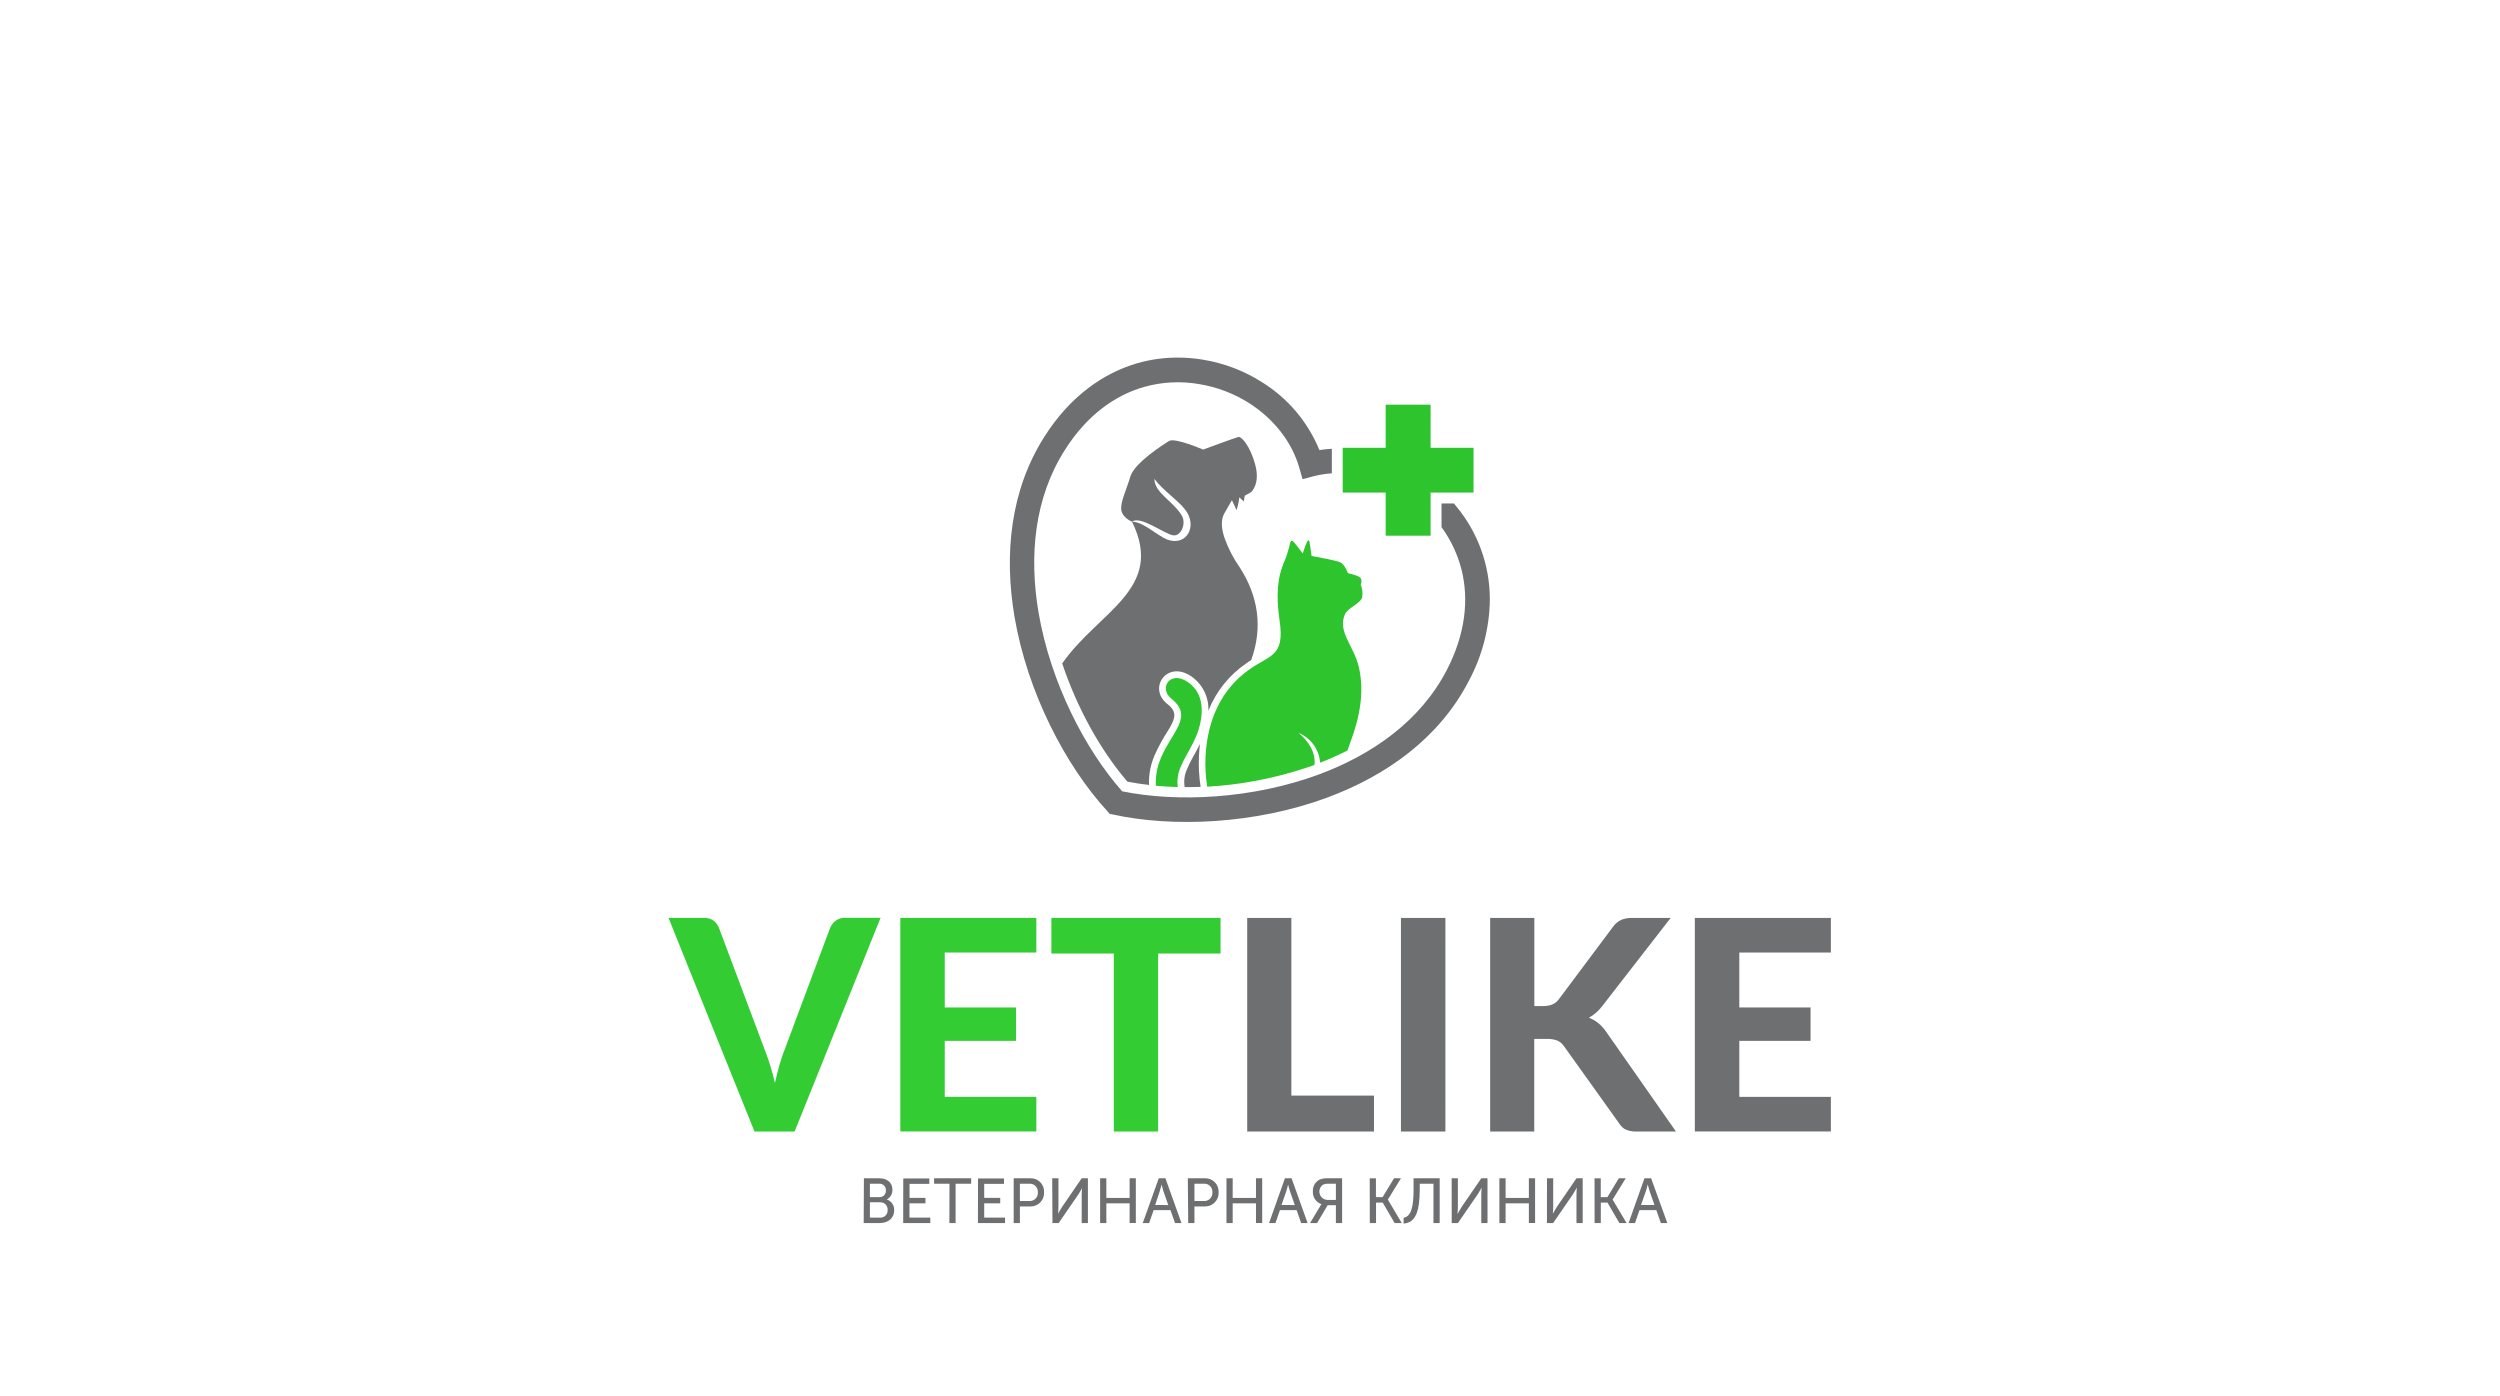 <?xml version="1.0" encoding="UTF-8"?> <svg xmlns="http://www.w3.org/2000/svg" width="804" height="449" viewBox="0 0 804 449" fill="none"> <rect width="804" height="449" fill="white"></rect> <g clip-path="url(#clip0)"> <path fill-rule="evenodd" clip-rule="evenodd" d="M392.53 295.202V306.662H372.45V363.912H358.2V306.662H338.12V295.202H392.53ZM333.29 295.202V306.332H303.83V324.002H326.75V334.752H303.83V352.752H333.29V363.882H289.54V295.202H333.29ZM215 295.202H226.46C227.529 295.151 228.584 295.457 229.46 296.072C230.231 296.65 230.829 297.428 231.19 298.322L246.05 337.912C246.62 339.392 247.19 341.002 247.74 342.762C248.29 344.522 248.74 346.352 249.23 348.282C249.64 346.352 250.09 344.512 250.6 342.762C251.11 341.012 251.6 339.392 252.21 337.912L267 298.322C267.371 297.47 267.952 296.727 268.69 296.162C269.541 295.485 270.603 295.131 271.69 295.162H283.19L255.54 363.912H242.65L215 295.202Z" fill="#33CC33"></path> <path fill-rule="evenodd" clip-rule="evenodd" d="M588.812 295.2V306.33H559.362V324H582.272V334.75H559.362V352.75H588.812V363.88H545.062V295.2H588.812ZM493.442 323.56H496.232C498.572 323.56 500.262 322.837 501.302 321.39L518.682 298.14C519.362 297.149 520.289 296.353 521.372 295.83C522.519 295.375 523.748 295.16 524.982 295.2H537.292L515.412 323.38C514.241 324.989 512.736 326.326 511.002 327.3C512.079 327.725 513.09 328.305 514.002 329.02C514.982 329.84 515.844 330.792 516.562 331.85L539.002 363.91H526.352C525.647 363.923 524.943 363.859 524.252 363.72C523.716 363.609 523.196 363.434 522.702 363.2C522.276 362.992 521.893 362.707 521.572 362.36C521.233 362.008 520.932 361.623 520.672 361.21L503.002 336.49C502.473 335.696 501.736 335.063 500.872 334.66C499.766 334.251 498.589 334.067 497.412 334.12H493.412V363.91H479.232V295.2H493.442V323.56ZM464.842 363.91H450.542V295.2H464.842V363.91ZM415.302 352.35H441.872V363.91H401.102V295.2H415.302V352.35Z" fill="#6E6F70"></path> <path fill-rule="evenodd" clip-rule="evenodd" d="M527.752 387.519L529.362 382.969C529.602 382.219 529.912 380.909 529.912 380.909C529.912 380.909 530.242 382.219 530.482 382.969L532.072 387.519H527.752ZM523.752 393.329H525.812L527.262 389.189H532.682L534.132 393.329H536.212L531.002 378.939H528.862L523.752 393.329ZM512.822 393.329H514.822V386.749H516.962L520.792 393.329H523.102L518.632 385.809V385.759L522.832 378.939H520.612L516.942 384.999H514.802V378.949H512.802L512.822 393.329ZM497.492 393.329H499.492L505.912 383.989C506.422 383.199 507.112 381.889 507.112 381.889C507.112 381.889 506.992 383.169 506.992 383.989V393.329H508.992V378.939H506.992L500.612 388.249C500.102 389.029 499.392 390.369 499.392 390.369C499.392 390.369 499.512 389.089 499.512 388.269V378.939H497.512L497.492 393.329ZM482.202 393.329H484.202V386.999H491.682V393.319H493.682V378.939H491.682V385.259H484.202V378.939H482.202V393.329ZM466.872 393.329H468.872L475.302 383.989C475.812 383.199 476.502 381.889 476.502 381.889C476.502 381.889 476.382 383.169 476.382 383.989V393.329H478.382V378.939H476.382L470.002 388.249C469.492 389.029 468.782 390.369 468.782 390.369H468.732C468.732 390.369 468.852 389.089 468.852 388.269V378.939H466.852L466.872 393.329ZM451.392 391.639V393.489C455.392 393.269 456.592 389.269 456.592 382.359V380.689H461.002V393.329H463.002V378.939H454.602V382.339C454.642 388.189 453.782 391.309 451.352 391.639H451.392ZM440.532 393.329H442.532V386.749H444.682L448.512 393.329H450.812L446.352 385.809V385.759L450.552 378.939H448.322L444.652 384.999H442.502V378.949H440.502L440.532 393.329ZM426.842 385.889C426.284 385.859 425.749 385.655 425.313 385.306C424.876 384.957 424.56 384.48 424.408 383.942C424.256 383.404 424.275 382.833 424.464 382.307C424.653 381.781 425.002 381.327 425.462 381.009C426.049 380.748 426.691 380.638 427.332 380.689H429.622V385.889H426.842ZM421.322 393.329H423.582L426.972 387.599H429.622V393.329H431.622V378.939H427.172C426.258 378.876 425.342 379.005 424.482 379.319C423.767 379.653 423.17 380.193 422.767 380.871C422.364 381.549 422.174 382.332 422.222 383.119C422.159 384.012 422.393 384.9 422.887 385.647C423.38 386.393 424.106 386.957 424.952 387.249V387.299C424.952 387.299 424.812 387.499 424.522 387.969L421.322 393.329ZM412.132 387.519L413.702 382.999C413.942 382.249 414.252 380.939 414.252 380.939C414.252 380.939 414.572 382.249 414.822 382.999L416.412 387.549L412.132 387.519ZM408.132 393.329H410.192L411.632 389.189H417.002L418.452 393.329H420.522L415.372 378.939H413.232L408.132 393.329ZM394.432 393.329H396.432V386.999H403.922V393.319H405.922V378.939H403.922V385.259H396.432V378.939H394.432V393.329ZM384.132 386.249V380.689H387.132C387.502 380.657 387.874 380.707 388.223 380.833C388.572 380.96 388.89 381.161 389.153 381.423C389.417 381.685 389.62 382 389.749 382.349C389.879 382.697 389.931 383.069 389.902 383.439C389.933 383.814 389.883 384.192 389.754 384.546C389.625 384.9 389.421 385.221 389.156 385.489C388.891 385.756 388.57 385.962 388.217 386.093C387.864 386.225 387.487 386.278 387.112 386.249H384.132ZM382.132 393.329H384.132V387.999H387.392C387.996 388.024 388.598 387.922 389.16 387.7C389.723 387.478 390.232 387.141 390.657 386.711C391.082 386.281 391.412 385.767 391.626 385.201C391.84 384.636 391.934 384.033 391.902 383.429C391.934 382.829 391.839 382.229 391.623 381.668C391.408 381.107 391.076 380.597 390.651 380.173C390.225 379.748 389.715 379.418 389.154 379.204C388.592 378.989 387.992 378.896 387.392 378.929H382.002L382.132 393.329ZM371.512 387.519L373.002 382.999C373.252 382.249 373.552 380.939 373.552 380.939C373.552 380.939 373.882 382.249 374.122 382.999L375.712 387.549L371.512 387.519ZM367.512 393.329H369.562L371.012 389.189H376.432L377.882 393.329H379.962L374.802 378.939H372.662L367.512 393.329ZM353.802 393.329H355.802V386.999H363.282V393.319H365.282V378.939H363.282V385.259H355.802V378.939H353.802V393.329ZM338.472 393.329H340.472L346.892 383.989C347.402 383.199 348.092 381.889 348.092 381.889H348.002C348.002 381.889 347.872 383.169 347.872 383.989V393.329H349.872V378.939H347.872L341.492 388.249C340.982 389.029 340.272 390.369 340.272 390.369C340.272 390.369 340.392 389.089 340.392 388.269V378.939H338.392L338.472 393.329ZM328.002 386.249V380.689H331.002C331.372 380.657 331.744 380.707 332.093 380.833C332.442 380.96 332.76 381.161 333.023 381.423C333.287 381.685 333.49 382 333.619 382.349C333.749 382.697 333.801 383.069 333.772 383.439C333.803 383.814 333.753 384.192 333.624 384.546C333.495 384.9 333.291 385.221 333.026 385.489C332.761 385.756 332.44 385.962 332.087 386.093C331.734 386.225 331.357 386.278 330.982 386.249H328.002ZM326.002 393.329H328.002V387.999H331.262C331.866 388.025 332.469 387.924 333.032 387.703C333.595 387.482 334.106 387.145 334.531 386.715C334.955 386.284 335.285 385.769 335.499 385.203C335.713 384.637 335.806 384.033 335.772 383.429C335.805 382.828 335.711 382.228 335.496 381.666C335.281 381.104 334.95 380.594 334.524 380.169C334.099 379.744 333.588 379.414 333.026 379.201C332.463 378.987 331.862 378.894 331.262 378.929H326.002V393.329ZM314.502 393.329H323.222V391.579H316.522V386.999H321.672V385.239H316.522V380.739H322.882V378.989H314.532L314.502 393.329ZM305.322 393.329H307.322V380.689H312.322V378.939H300.402V380.689H305.352L305.322 393.329ZM290.462 393.329H299.182V391.579H292.482V386.999H297.632V385.239H292.512V380.739H298.872V378.989H290.492L290.462 393.329ZM279.762 391.579V386.659H283.002C283.33 386.637 283.658 386.685 283.966 386.8C284.274 386.916 284.554 387.095 284.786 387.327C285.019 387.559 285.2 387.838 285.316 388.145C285.433 388.452 285.482 388.781 285.462 389.109C285.489 389.439 285.444 389.772 285.33 390.083C285.216 390.394 285.036 390.677 284.802 390.912C284.568 391.147 284.286 391.328 283.975 391.443C283.664 391.558 283.332 391.605 283.002 391.579H279.762ZM279.762 384.989V380.689H282.762C283.046 380.668 283.332 380.709 283.6 380.808C283.867 380.907 284.11 381.062 284.313 381.263C284.516 381.464 284.673 381.706 284.775 381.972C284.876 382.239 284.92 382.524 284.902 382.809C284.929 383.095 284.895 383.383 284.801 383.655C284.707 383.926 284.556 384.174 284.358 384.382C284.16 384.59 283.919 384.753 283.652 384.859C283.385 384.966 283.099 385.013 282.812 384.999L279.762 384.989ZM277.762 393.329H282.922C285.442 393.329 287.562 391.939 287.562 389.229C287.607 388.467 287.398 387.712 286.967 387.082C286.536 386.452 285.908 385.983 285.182 385.749V385.749C285.753 385.451 286.228 384.997 286.55 384.439C286.872 383.881 287.029 383.243 287.002 382.599C287.002 380.279 285.272 378.939 282.832 378.939H277.832L277.762 393.329Z" fill="#6E6F70"></path> <path fill-rule="evenodd" clip-rule="evenodd" d="M386.122 253.061C384.382 253.121 382.682 253.121 380.992 253.121C380.642 251.143 380.918 249.105 381.782 247.291C382.782 244.801 384.322 242.421 385.542 239.991C385.683 239.754 385.806 239.507 385.912 239.251C385.752 240.461 385.652 241.731 385.592 243.011C385.424 246.371 385.601 249.738 386.122 253.061V253.061ZM341.602 213.361C353.302 196.581 374.742 189.481 364.052 167.781C367.592 167.731 372.152 172.231 375.322 173.501C381.572 175.881 385.382 169.161 381.042 163.761C378.502 160.581 373.952 157.671 371.252 154.011C371.252 158.461 377.182 161.061 380.042 165.771C381.622 168.421 379.772 172.441 377.392 172.171C374.692 171.911 366.752 165.661 364.052 167.781C364.052 167.781 360.982 166.561 360.612 164.021C360.242 161.481 362.202 157.721 363.522 153.281C364.842 148.841 374.002 143.061 375.912 141.841C377.822 140.621 386.912 144.591 386.912 144.591C386.912 144.591 397.342 140.731 398.302 140.521C399.262 140.311 402.112 143.521 403.702 149.521C405.292 155.521 402.592 158.151 402.112 158.421C401.632 158.691 400.312 159.421 400.312 159.421L399.992 161.271C399.992 161.271 399.252 160.631 398.562 159.951C398.404 161.352 398.103 162.733 397.662 164.071C397.662 164.071 397.032 162.591 396.182 160.851L393.802 165.001C392.532 167.221 392.802 170.001 393.802 173.001C394.993 176.35 396.631 179.522 398.672 182.431C404.762 191.851 406.132 201.961 402.382 212.281C401.902 212.601 401.322 212.921 400.792 213.341C395.301 217.096 391.059 222.407 388.612 228.591C388.713 226.408 388.249 224.235 387.267 222.282C386.284 220.329 384.815 218.662 383.002 217.441C375.272 212.301 369.132 221.251 375.272 226.281C376.382 227.121 377.602 228.341 377.662 229.831C377.762 231.471 376.492 233.591 375.662 234.911C374.005 237.458 372.553 240.134 371.322 242.911C370.008 245.911 369.393 249.169 369.522 252.441C367.132 252.181 364.862 251.811 362.582 251.381C353.622 240.941 346.262 227.281 341.602 213.361Z" fill="#6E6F70"></path> <path fill-rule="evenodd" clip-rule="evenodd" d="M445.629 130.141H460.079V144.011H473.889V158.411H460.079V172.281H445.629V158.411H431.809V144.011H445.629V130.141Z" fill="#2DC42D"></path> <path fill-rule="evenodd" clip-rule="evenodd" d="M371.719 252.701C371.569 249.631 372.13 246.567 373.359 243.751C376.799 235.381 384.059 230.461 376.649 224.641C372.569 221.301 376.329 215.581 381.839 219.241C384.269 220.821 386.839 223.891 386.439 229.611C385.859 237.131 381.779 241.611 379.769 246.501C378.815 248.568 378.468 250.864 378.769 253.121C376.429 253.061 374.049 252.911 371.719 252.701ZM436.999 214.521C438.799 222.311 437.469 230.201 434.189 238.981C433.929 239.781 433.609 240.571 433.339 241.361C430.489 242.791 427.569 244.121 424.549 245.281C424.397 243.198 423.668 241.199 422.444 239.507C421.22 237.815 419.55 236.497 417.619 235.701C420.209 237.871 423.179 241.361 422.749 245.971C421.699 246.391 420.639 246.761 419.579 247.081C409.434 250.408 398.899 252.398 388.239 253.001C387.712 249.745 387.534 246.443 387.709 243.151C388.289 231.931 392.529 221.711 401.999 215.151C408.619 210.541 413.179 211.081 411.529 199.691C410.259 191.061 410.949 185.561 412.859 181.001C416.139 173.751 413.599 170.901 418.949 178.001C421.329 170.801 421.009 173.931 421.799 178.791C424.929 179.371 429.899 180.331 430.909 180.791C432.449 181.381 433.499 184.341 433.499 184.341C433.499 184.341 436.789 185.031 437.499 185.821C438.209 186.611 437.599 187.991 437.599 187.991C438.133 189.298 438.298 190.726 438.079 192.121C437.599 194.031 433.519 195.461 432.569 197.471C429.999 203.141 435.459 207.751 436.999 214.521Z" fill="#2DC42D"></path> <path fill-rule="evenodd" clip-rule="evenodd" d="M356.001 260.74C342.821 246.34 330.431 222.89 326.251 198.27C322.911 178.42 324.821 157.78 335.931 140.36C344.151 127.44 354.791 120 365.791 116.8C370.018 115.594 374.394 114.988 378.791 115C381.532 114.999 384.268 115.23 386.971 115.69C393.746 116.805 400.221 119.293 406.001 123C414.241 128.145 420.651 135.755 424.321 144.75C425.644 144.529 426.98 144.389 428.321 144.33V152.22C426.395 152.356 424.485 152.657 422.611 153.12L418.901 154.12L417.841 150.41C415.411 141.89 409.481 134.64 401.751 129.66C396.838 126.542 391.344 124.453 385.601 123.52C379.74 122.508 373.727 122.815 368.001 124.42C358.691 127.07 349.631 133.42 342.541 144.59C332.601 160.1 330.911 178.84 334.001 197C337.861 219.55 349.001 241.05 360.891 254.49C378.571 258.09 402.771 256.98 424.211 249.04C441.411 242.64 456.811 231.84 465.291 215.48C471.371 203.73 472.381 192.71 470.051 183.29C468.797 178.333 466.604 173.662 463.591 169.53V161.91H467.591C467.751 162.12 467.961 162.33 468.131 162.59C475.271 171.064 479.17 181.799 479.131 192.88V192.93C479.001 202.088 476.654 211.078 472.291 219.13C462.821 237.39 445.881 249.41 426.981 256.45C403.581 265.13 377.061 266.14 357.981 261.96L356.821 261.69L356.001 260.74Z" fill="#6E6F70"></path> </g> <defs> <clipPath id="clip0"> <rect width="373.81" height="278.49" fill="white" transform="translate(215 115)"></rect> </clipPath> </defs> </svg> 